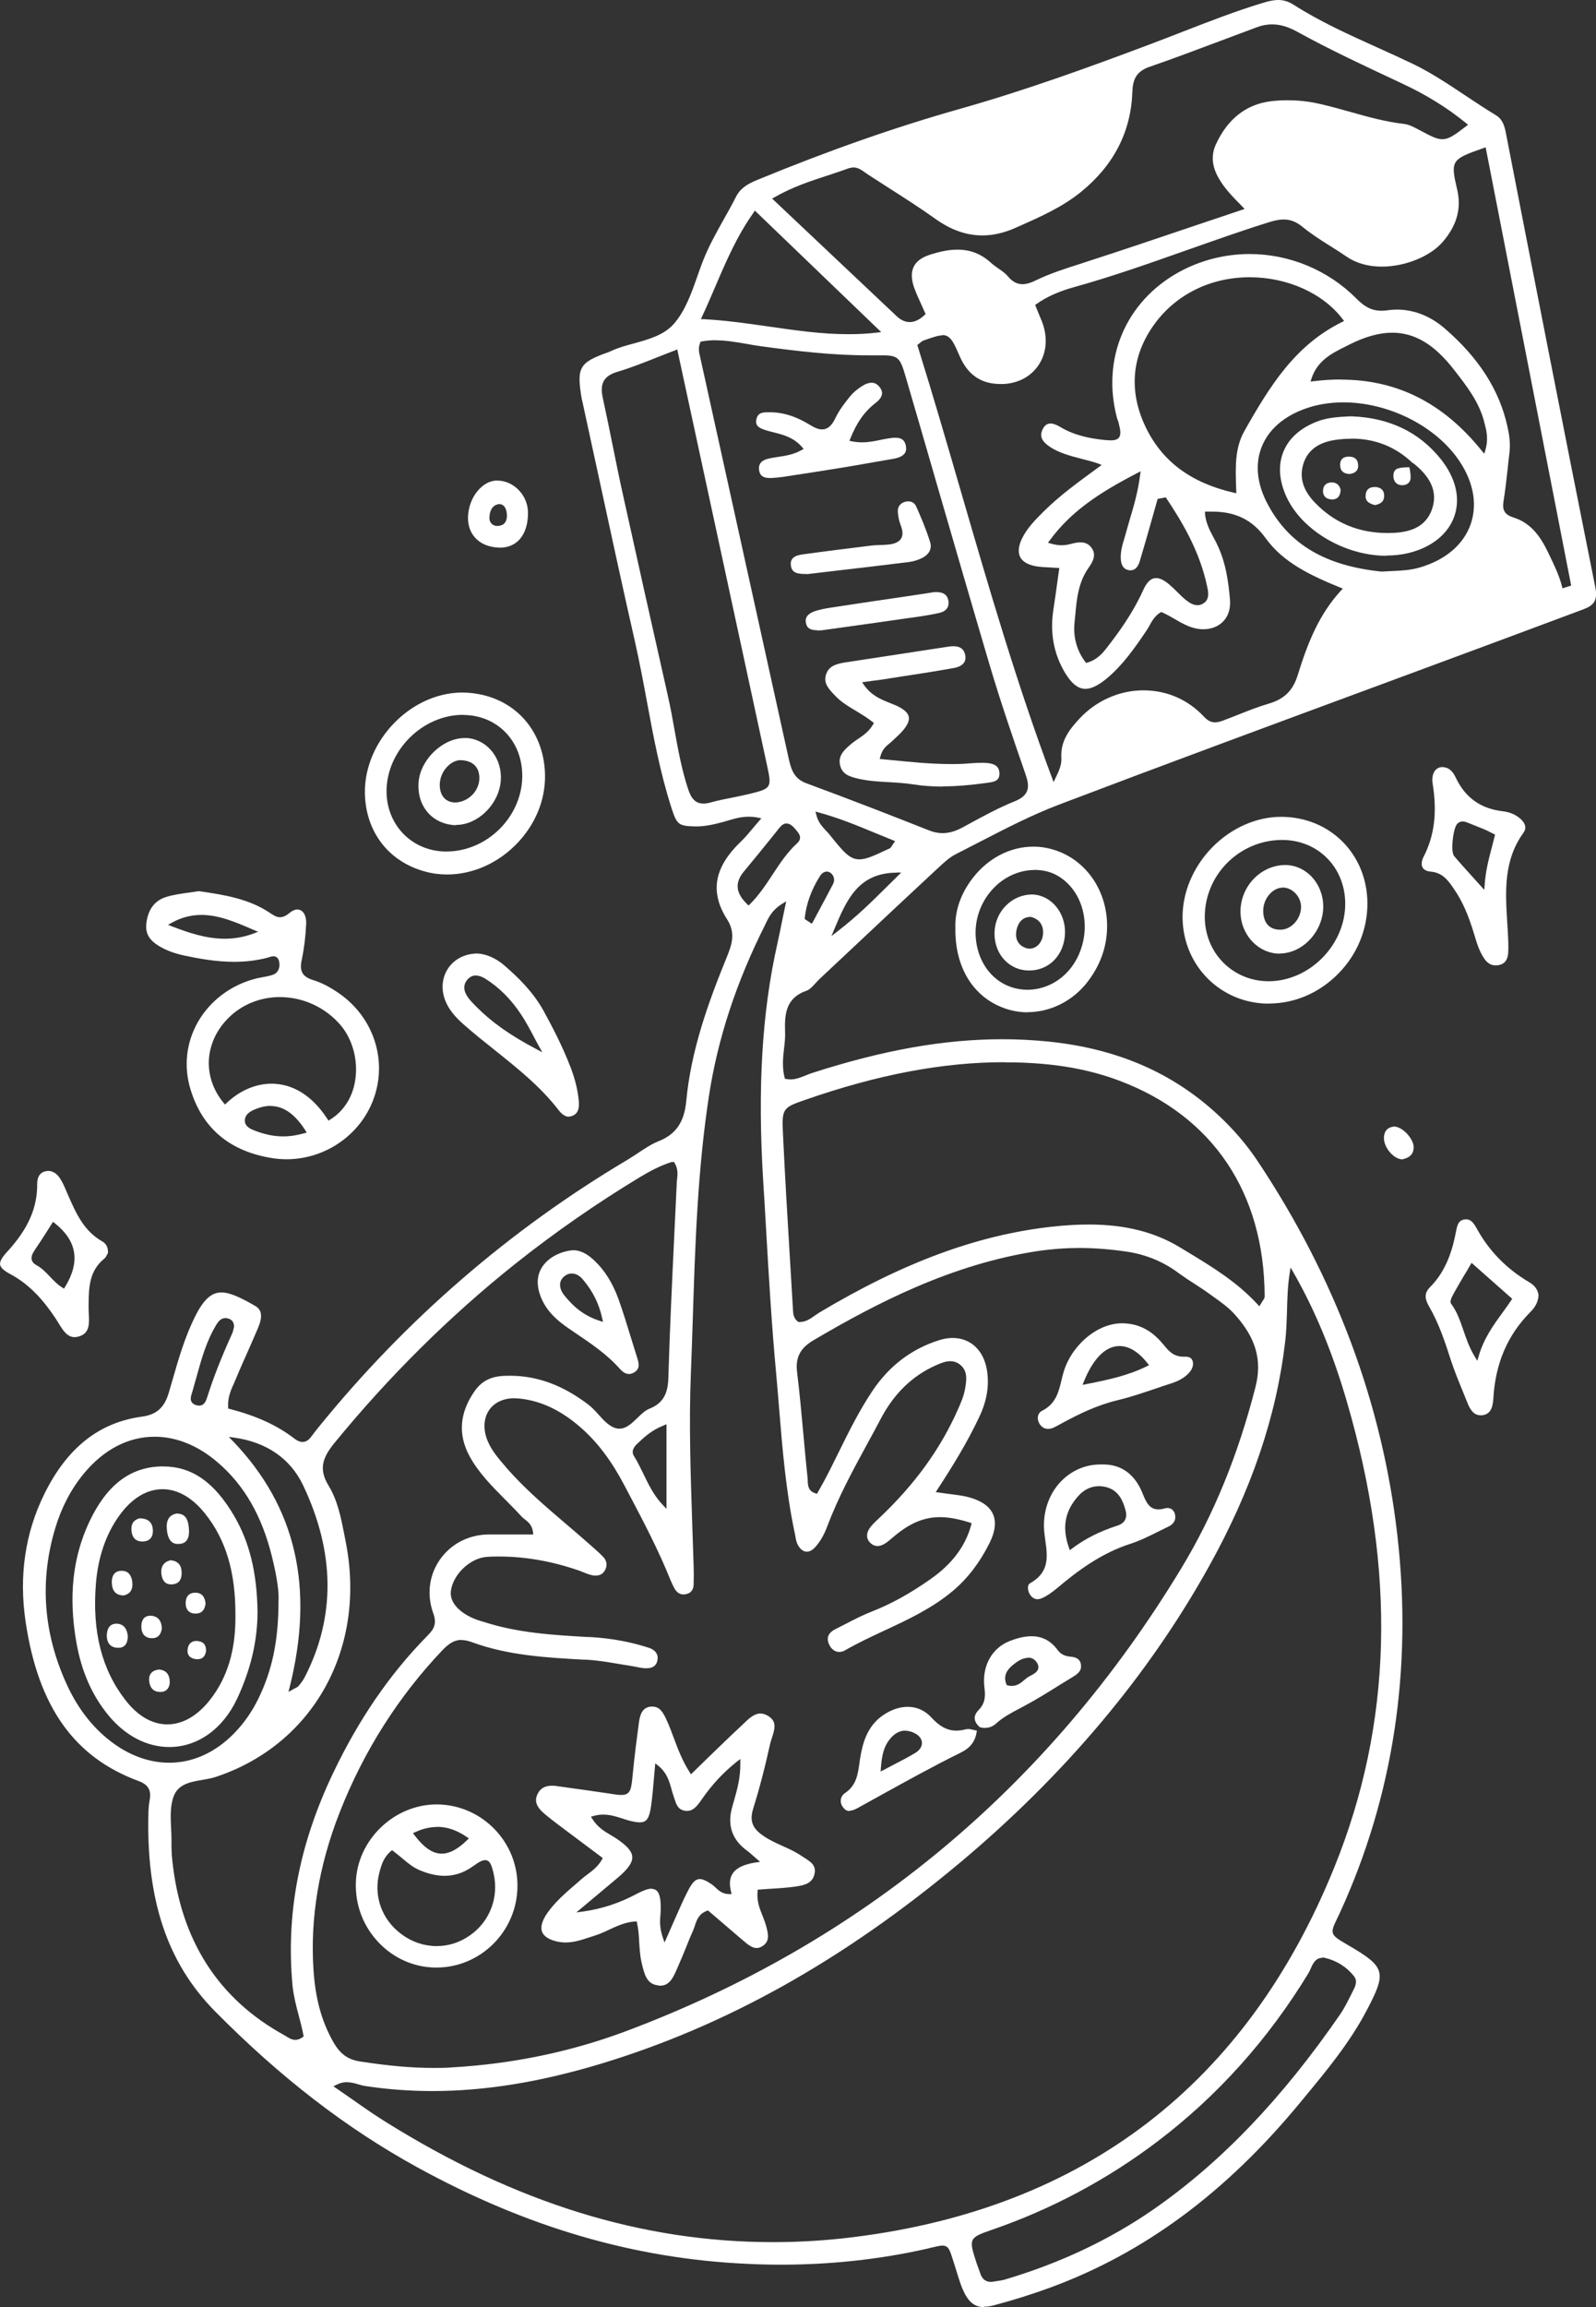 <svg width="72" height="104" viewBox="0 0 72 104" fill="none" xmlns="http://www.w3.org/2000/svg">
<rect x="0" y="0" width="72" height="104" fill="#333333" stroke="none"/>
<g clip-path="url(#clip0_8713_101)">
<path d="M44.391 104C43.952 104 43.668 103.76 43.42 103.177C43.327 102.958 43.26 102.729 43.188 102.505C43.152 102.38 43.115 102.261 43.074 102.136L42.976 101.834C42.847 101.422 42.785 101.23 42.516 101.23C42.403 101.23 42.253 101.266 42.031 101.318L41.768 101.381C39.682 101.849 37.487 102.089 35.236 102.089C34.73 102.089 34.224 102.078 33.718 102.052C28.611 101.823 23.737 100.396 18.816 97.694C15.62 95.939 12.64 93.642 9.702 90.669C7.539 88.481 6.584 85.623 6.697 81.665C6.702 81.488 6.723 81.305 6.754 81.128C6.831 80.696 6.682 80.446 6.248 80.285C3.346 79.217 1.73 76.942 1.157 73.119C0.847 71.047 1.131 69.104 2.004 67.339C3.031 65.261 4.472 64.121 6.408 63.86C7.059 63.772 7.415 63.454 7.611 62.793L7.782 62.209C8.055 61.256 8.339 60.272 8.794 59.361C9.176 58.59 9.532 58.262 9.986 58.262C10.379 58.262 10.864 58.496 11.515 58.871C11.814 59.043 11.855 59.35 11.644 59.856C11.499 60.199 11.344 60.543 11.195 60.887C11.019 61.282 10.838 61.683 10.673 62.084C10.642 62.163 10.606 62.241 10.57 62.324C10.42 62.652 10.265 62.996 10.291 63.433V63.496L10.358 63.511C11.577 63.829 12.501 64.251 13.281 64.85C13.415 64.954 13.534 65.001 13.652 65.001C13.802 65.001 13.931 64.917 14.05 64.751C14.138 64.631 14.231 64.511 14.324 64.397L14.386 64.319C18.31 59.486 22.988 55.44 28.296 52.289C28.456 52.195 28.616 52.086 28.776 51.982C29.071 51.784 29.375 51.581 29.695 51.451C30.491 51.138 30.868 50.591 30.96 49.628C31.172 47.347 31.957 45.181 32.773 43.181C32.99 42.645 33.217 42.087 32.804 41.447C32.014 40.213 32.21 39.098 33.429 37.932C33.604 37.765 33.764 37.578 33.945 37.359C34.038 37.25 34.136 37.135 34.245 37.005L34.348 36.89L34.198 36.859C34.053 36.828 33.914 36.817 33.775 36.817C33.429 36.817 33.139 36.901 32.861 36.984C32.783 37.005 32.706 37.031 32.628 37.052C32.22 37.161 31.823 37.255 31.41 37.255C30.609 37.239 30.542 37.187 30.294 36.427C29.788 34.859 29.479 33.214 29.184 31.625C29.024 30.756 28.854 29.86 28.658 28.985C28.09 26.486 27.547 23.976 27.005 21.471L26.288 18.169C26.272 18.101 26.256 18.034 26.241 17.966C26.003 16.555 26.133 16.341 27.454 15.873C27.491 15.857 27.527 15.841 27.563 15.826C27.888 15.675 28.255 15.571 28.616 15.477C29.267 15.295 29.943 15.107 30.382 14.618C30.909 14.029 31.193 13.217 31.466 12.436C31.539 12.222 31.616 12.014 31.694 11.811C31.952 11.134 32.313 10.493 32.659 9.874C32.845 9.545 33.031 9.212 33.202 8.874C33.398 8.488 33.713 8.296 34.157 8.113C37.384 6.785 40.394 5.728 43.368 4.89C46.27 4.067 49.131 3.031 51.79 2.031C52.276 1.849 52.756 1.661 53.241 1.474C54.475 0.995 55.751 0.495 57.041 0.109C57.289 0.036 57.486 0 57.661 0C57.904 0 58.121 0.068 58.332 0.198C59.535 0.969 60.852 1.562 62.122 2.135C62.67 2.38 63.212 2.63 63.749 2.885C64.58 3.286 65.355 3.807 66.109 4.307C66.563 4.609 67.017 4.911 67.482 5.192C67.719 5.333 67.849 5.556 67.926 5.952C69.155 12.264 70.554 19.419 71.969 26.475C72.093 27.09 71.876 27.298 71.437 27.465C70.203 27.928 68.969 28.386 67.735 28.845C65.902 29.522 64.069 30.204 62.236 30.881C57.486 32.636 52.575 34.448 47.763 36.276C46.559 36.734 45.387 37.338 44.257 37.921C43.874 38.119 43.492 38.317 43.11 38.51C42.826 38.656 42.584 38.885 42.346 39.103L42.233 39.208C41.014 40.338 39.8 41.478 38.592 42.613L36.997 44.108C36.929 44.17 36.868 44.243 36.8 44.311C36.661 44.467 36.527 44.613 36.372 44.665C35.437 44.993 35.391 45.733 35.417 46.529C35.427 46.774 35.401 47.014 35.37 47.269C35.324 47.685 35.277 48.118 35.396 48.576L35.411 48.628L35.463 48.639C35.53 48.649 35.592 48.659 35.654 48.659C35.907 48.659 36.129 48.566 36.351 48.477C36.444 48.441 36.532 48.404 36.625 48.373C39.857 47.331 42.594 46.847 45.232 46.847C45.924 46.847 46.611 46.884 47.288 46.951C50.391 47.269 52.9 48.352 54.961 50.269C55.652 50.914 56.231 51.586 56.732 52.336C60.243 57.601 62.365 63.282 63.041 69.229C63.728 75.27 62.85 80.998 60.434 86.253C60.382 86.367 60.336 86.461 60.294 86.544C59.985 87.18 60.036 87.232 60.79 87.669C62.51 88.669 62.572 88.888 61.652 90.632C60.893 92.08 59.835 93.356 58.812 94.59L58.627 94.814C55.286 98.855 51.604 101.573 47.37 103.125C46.575 103.417 45.733 103.682 44.871 103.911C44.685 103.964 44.525 103.984 44.38 103.984L44.391 104ZM59.644 88.258C59.344 88.258 59.22 88.534 59.122 88.757C59.091 88.83 59.06 88.898 59.024 88.955C57.212 91.934 54.924 94.481 52.234 96.522C49.962 98.246 47.437 99.594 44.721 100.527C43.725 100.87 43.699 100.922 44.035 101.953C44.06 102.037 44.091 102.115 44.122 102.198C44.158 102.292 44.189 102.38 44.22 102.474C44.303 102.735 44.463 102.865 44.701 102.865C44.737 102.865 44.773 102.865 44.809 102.854L44.979 102.828C45.108 102.807 45.238 102.792 45.361 102.75C47.819 102.021 50.06 100.964 52.017 99.61C55.064 97.501 57.831 94.616 60.465 90.794C60.651 90.523 60.795 90.226 60.94 89.94L61.053 89.716C61.121 89.585 61.26 89.315 61.09 89.096C60.764 88.674 60.294 88.377 59.763 88.258C59.721 88.247 59.685 88.242 59.649 88.242V88.258H59.644ZM15.661 93.861C15.496 93.861 15.336 93.897 15.176 93.981L15.041 94.048C15.041 94.048 15.671 94.486 15.914 94.652C16.425 95.012 16.911 95.35 17.417 95.663C23.251 99.303 28.962 101.073 34.874 101.073C36.067 101.073 37.281 101 38.484 100.849C48.924 99.558 56.231 93.949 60.191 84.185C62.814 77.718 63 70.849 60.759 63.178C60.114 60.965 59.324 59.059 58.348 57.356L58.224 57.137L58.182 57.387C58.09 57.965 58.074 58.548 58.059 59.106C58.043 59.564 58.033 60.033 57.976 60.496C57.578 63.871 56.448 67.193 54.516 70.656C51.785 75.556 48.005 80.035 43.296 83.977C38.055 88.356 32.763 91.32 27.119 93.028C24.377 93.856 21.888 94.262 19.508 94.262C18.47 94.262 17.432 94.184 16.43 94.028C16.343 94.012 16.255 93.986 16.167 93.96C16.012 93.913 15.847 93.866 15.661 93.866V93.861ZM20.819 73.926C20.525 73.926 20.282 74.057 19.978 74.369C17.969 76.478 16.399 78.952 15.315 81.722C14.38 84.107 13.988 86.492 14.143 88.804C14.226 90.08 14.504 91.101 15.016 92.017C15.331 92.58 15.682 92.845 16.244 92.929C17.525 93.127 18.578 93.22 19.565 93.22C19.849 93.22 20.133 93.22 20.412 93.194C23.117 93.038 25.725 92.496 28.152 91.596C38.84 87.612 47.298 80.587 53.288 70.703C54.754 68.281 55.849 65.605 56.639 62.522C56.949 61.309 56.654 60.298 55.683 59.231C55.405 58.929 55.064 58.684 54.733 58.45L54.558 58.325C54.351 58.173 54.134 58.033 53.917 57.892C53.67 57.736 53.427 57.575 53.189 57.403C52.498 56.882 51.708 56.554 50.84 56.424C50.096 56.314 49.374 56.257 48.682 56.257C48.067 56.257 47.463 56.304 46.874 56.387C42.95 56.971 39.527 58.752 36.697 60.418C36.098 60.772 35.876 61.199 35.959 61.855C36.078 62.84 36.17 63.845 36.258 64.813C36.315 65.443 36.372 66.073 36.439 66.698V66.787C36.449 66.959 36.46 67.219 36.79 67.318L36.857 67.339C36.857 67.339 37.095 66.912 37.157 66.802C37.399 66.355 37.621 65.896 37.849 65.438C38.298 64.527 38.768 63.584 39.341 62.725C40.1 61.579 41.127 60.798 42.387 60.408C42.589 60.345 42.785 60.314 42.976 60.314C43.787 60.314 44.38 60.871 44.525 61.772C44.633 62.454 44.525 63.142 44.179 63.871C43.627 65.047 42.945 66.141 42.289 67.146L42.212 67.261L42.346 67.281C42.522 67.308 42.687 67.328 42.847 67.349C43.167 67.391 43.446 67.422 43.714 67.495C44.277 67.651 44.644 67.906 44.799 68.261C44.949 68.604 44.897 69.042 44.644 69.552C44.2 70.442 43.658 71.146 43.002 71.703C42.072 72.489 40.973 73.005 39.909 73.499C39.315 73.775 38.701 74.062 38.122 74.395C38.035 74.447 37.947 74.468 37.859 74.468C37.673 74.468 37.508 74.348 37.41 74.145C37.343 74.004 37.327 73.874 37.363 73.76C37.405 73.635 37.518 73.525 37.683 73.442C37.838 73.364 37.988 73.286 38.143 73.208C38.535 73.005 38.943 72.796 39.356 72.635C40.198 72.307 41.055 71.833 41.969 71.192C42.95 70.505 43.554 69.703 43.812 68.745L43.833 68.662L43.751 68.635C43.239 68.474 42.8 68.391 42.408 68.391C41.695 68.391 41.066 68.651 40.363 69.234L40.25 69.328C40.126 69.438 39.997 69.547 39.857 69.62C39.764 69.667 39.676 69.693 39.589 69.693C39.465 69.693 39.351 69.641 39.253 69.542C39.021 69.307 39.139 69.042 39.202 68.938C39.305 68.766 39.47 68.615 39.625 68.469L39.702 68.396C41.277 66.901 42.418 65.323 43.198 63.574C43.343 63.246 43.477 62.944 43.534 62.621C43.601 62.241 43.678 61.793 43.296 61.506C43.167 61.407 43.028 61.361 42.868 61.361C42.64 61.361 42.418 61.459 42.207 61.553C41.148 62.027 40.327 62.829 39.733 63.959C39.532 64.339 39.331 64.714 39.124 65.089C38.473 66.282 37.807 67.511 37.317 68.813C37.177 69.188 37.002 69.49 36.785 69.734C36.661 69.875 36.527 69.948 36.398 69.948C36.232 69.948 36.078 69.823 35.974 69.604C35.923 69.495 35.902 69.375 35.881 69.245L35.85 69.094C35.458 67.245 35.298 65.334 35.148 63.485C35.102 62.944 35.06 62.397 35.009 61.855C34.807 59.678 34.678 57.455 34.554 55.304C34.513 54.617 34.477 53.929 34.43 53.242C34.172 49.045 34.374 45.655 35.06 42.582C35.143 42.218 35.215 41.853 35.298 41.442L35.468 40.629L35.293 40.739C34.843 41.015 34.694 41.327 34.559 41.598L34.529 41.666C33.212 44.28 32.375 46.826 31.978 49.435C31.472 52.742 31.358 56.132 31.255 59.413C31.229 60.251 31.198 61.085 31.167 61.923C31.074 64.183 31.157 66.48 31.229 68.703C31.25 69.323 31.27 69.948 31.291 70.567C31.301 70.859 31.301 71.156 31.291 71.448C31.281 71.599 31.224 71.791 30.981 71.854C30.93 71.869 30.878 71.875 30.831 71.875C30.666 71.875 30.532 71.786 30.434 71.614C30.361 71.489 30.305 71.359 30.248 71.229C29.706 69.875 29.019 68.573 28.353 67.308L28.162 66.948C27.594 65.865 26.964 65.027 26.226 64.376C25.296 63.553 24.346 63.115 23.334 63.037C23.282 63.037 23.236 63.032 23.189 63.032C22.699 63.032 22.281 63.235 22.053 63.584C21.811 63.954 21.79 64.459 22.002 64.964C22.188 65.402 22.492 65.751 22.787 66.094L22.838 66.157C23.665 67.105 24.63 67.927 25.559 68.719C25.869 68.984 26.184 69.25 26.489 69.521L26.608 69.625C26.814 69.807 27.021 69.984 27.212 70.182C27.382 70.359 27.408 70.573 27.289 70.791C27.201 70.948 27.062 71.026 26.871 71.026C26.819 71.026 26.768 71.026 26.716 71.01C26.566 70.979 26.427 70.922 26.272 70.859C26.184 70.823 26.096 70.786 26.003 70.76C24.826 70.364 23.654 70.166 22.513 70.166C22.332 70.166 22.157 70.166 21.976 70.182C21.217 70.224 20.422 70.979 20.339 71.739C20.282 72.239 20.737 72.734 21.522 73.02C21.584 73.041 21.651 73.062 21.718 73.083L21.842 73.119C23.37 73.614 24.976 73.708 26.53 73.796H26.623C27.589 73.853 28.461 74.015 29.288 74.286C29.396 74.322 29.747 74.468 29.654 74.864C29.602 75.093 29.442 75.202 29.179 75.202C29.143 75.202 29.102 75.202 29.066 75.202C28.921 75.187 28.782 75.161 28.637 75.129C28.529 75.109 28.42 75.088 28.312 75.072C28.141 75.046 27.971 75.02 27.8 74.989C27.367 74.916 26.912 74.843 26.458 74.817H26.349C24.666 74.723 22.926 74.629 21.3 74.031C21.119 73.963 20.964 73.932 20.819 73.932V73.926ZM30.331 52.372C29.768 52.544 29.246 52.836 28.859 53.07C26.902 54.252 25.017 55.565 23.246 56.971C20.303 59.314 17.556 62.032 15.093 65.042C14.566 65.688 14.355 66.209 14.825 66.974C15.232 67.641 15.387 68.432 15.537 69.198L15.589 69.469C16.559 74.281 14.143 78.655 9.713 80.108C9.542 80.165 9.346 80.196 9.145 80.233C8.613 80.321 8.066 80.415 7.849 80.941C7.668 81.389 7.694 81.92 7.72 82.436C7.73 82.644 7.74 82.852 7.735 83.055C7.735 83.3 7.74 83.566 7.771 83.842C8.143 87.456 9.847 90.112 12.831 91.747L12.924 91.804C13.038 91.872 13.162 91.955 13.322 91.955C13.436 91.955 13.539 91.913 13.652 91.835L13.699 91.804L13.689 91.752C13.632 91.445 13.554 91.142 13.472 90.841C13.358 90.413 13.245 89.971 13.198 89.523C12.893 86.284 13.492 83.138 15.036 79.91C16.193 77.494 17.572 75.483 19.25 73.77C19.503 73.51 19.745 73.27 19.549 72.734C19.25 71.911 19.348 71.041 19.823 70.338C20.313 69.615 21.114 69.188 22.017 69.172C22.255 69.172 22.492 69.172 22.73 69.172H24.057L24.047 69.078C24.01 68.75 23.825 68.604 23.675 68.49C23.623 68.448 23.572 68.412 23.53 68.365C23.293 68.104 23.05 67.86 22.802 67.61C22.208 67.011 21.589 66.396 21.176 65.631C20.654 64.662 20.732 63.678 21.413 62.709C21.728 62.261 22.136 62.048 22.745 62.022C22.833 62.022 22.916 62.017 23.003 62.017C24.238 62.017 25.399 62.444 26.556 63.329C26.711 63.449 26.861 63.61 27 63.767C27.248 64.043 27.506 64.324 27.821 64.391C27.862 64.402 27.904 64.402 27.945 64.402C28.255 64.402 28.503 64.162 28.74 63.933C28.916 63.761 29.096 63.584 29.303 63.501C29.876 63.272 30.129 62.865 30.15 62.147C30.212 60.027 30.315 57.877 30.413 55.799C30.454 54.966 30.491 54.133 30.532 53.299C30.532 53.247 30.542 53.195 30.547 53.143C30.568 52.935 30.594 52.7 30.439 52.435L30.403 52.372L30.336 52.393V52.377L30.331 52.372ZM6.976 64.766C5.783 64.766 4.673 65.344 3.769 66.443C3.201 67.136 2.768 67.964 2.489 68.901C1.776 71.276 1.957 73.65 3.026 75.963C3.547 77.093 4.27 77.988 5.174 78.629C5.948 79.176 6.795 79.462 7.632 79.462C8.701 79.462 9.713 79.004 10.559 78.139C10.993 77.697 11.36 77.176 11.649 76.587C12.279 75.306 12.563 73.952 12.563 72.208C12.594 71.776 12.501 71.109 12.269 70.172C11.814 68.328 11.009 66.927 9.795 65.902C8.923 65.157 7.947 64.766 6.981 64.766H6.976ZM10.503 64.959C13.358 67.933 14.195 71.567 13.064 76.072L13.012 76.27L13.188 76.171C13.239 76.14 13.281 76.119 13.317 76.103C13.389 76.067 13.441 76.041 13.477 75.994C13.596 75.853 13.678 75.733 13.74 75.619C15.145 72.9 15.119 69.984 13.668 66.943C13.095 65.751 12.026 65.011 10.575 64.808L10.322 64.772L10.498 64.959H10.503ZM29.948 64.256C29.391 64.469 29.055 64.792 28.73 65.1C28.534 65.287 28.497 65.475 28.596 65.631C28.756 65.881 28.88 66.146 29.019 66.427C29.256 66.917 29.499 67.427 29.918 67.86L30.067 68.016V64.204L29.948 64.251V64.256ZM10.167 59.418C9.966 59.418 9.847 59.574 9.764 59.71C9.32 60.434 9.093 61.246 8.876 62.032C8.814 62.261 8.747 62.496 8.68 62.725C8.623 62.907 8.566 63.069 8.644 63.199C8.69 63.277 8.778 63.334 8.902 63.355C8.928 63.36 8.954 63.365 8.979 63.365C9.227 63.365 9.3 63.131 9.351 62.975C9.625 62.105 9.981 61.199 10.477 60.105C10.513 60.022 10.528 59.939 10.544 59.876L10.559 59.803C10.559 59.611 10.472 59.491 10.301 59.439C10.255 59.423 10.213 59.418 10.167 59.418ZM45.305 47.883C42.547 47.883 39.62 48.435 36.351 49.571C35.344 49.92 35.262 49.951 35.319 51.055C35.411 52.997 35.525 54.934 35.644 56.877L35.778 59.116C35.783 59.246 35.814 59.434 35.99 59.574L36.016 59.595H36.072C36.351 59.595 36.558 59.449 36.754 59.309C36.821 59.262 36.888 59.215 36.955 59.173C40.756 56.903 44.091 55.674 47.442 55.299C48.057 55.231 48.604 55.2 49.126 55.2C50.752 55.2 52.095 55.538 53.241 56.236L53.587 56.445C54.671 57.101 55.797 57.783 56.732 58.798L56.814 58.887L56.876 58.783C56.912 58.72 56.943 58.673 56.969 58.632C57.021 58.559 57.052 58.507 57.052 58.444C57.036 53.758 54.713 50.305 50.499 48.717C49.281 48.258 47.938 47.993 46.399 47.915C46.038 47.894 45.682 47.889 45.32 47.889H45.305V47.883ZM40.441 39.338C38.701 39.353 38.184 40.588 37.637 41.889L37.508 42.197L37.771 41.994C38.649 41.317 39.305 40.671 39.997 39.984L40.658 39.333H40.435H40.441V39.338ZM37.296 39.291C37.177 39.291 37.064 39.369 36.976 39.515C36.594 40.129 36.377 40.739 36.305 41.374V41.431L36.62 41.64L36.671 41.562L36.924 41.088C37.146 40.676 37.368 40.26 37.585 39.843C37.678 39.666 37.616 39.437 37.446 39.333C37.399 39.307 37.348 39.291 37.296 39.291ZM35.489 37.119C35.375 37.119 35.272 37.182 35.169 37.307L34.807 37.76C34.399 38.265 33.992 38.77 33.573 39.27C33.139 39.781 33.181 40.254 33.708 40.76L33.77 40.817L33.831 40.76C34.239 40.358 34.554 39.879 34.859 39.416C35.184 38.921 35.52 38.411 35.964 38.01C36.047 37.937 36.088 37.854 36.093 37.77C36.098 37.625 35.99 37.505 35.897 37.395L35.84 37.333C35.721 37.192 35.608 37.125 35.489 37.125V37.119ZM36.826 36.729C36.904 37.062 37.095 37.265 37.26 37.442C37.317 37.5 37.368 37.557 37.42 37.619C38.04 38.39 38.319 38.739 38.768 38.739C39.088 38.739 39.46 38.562 40.136 38.244C40.177 38.223 40.198 38.197 40.229 38.14C40.25 38.109 40.379 37.916 40.379 37.916L40.276 37.874C40.017 37.77 39.764 37.666 39.511 37.562C38.649 37.203 37.833 36.87 36.935 36.625L36.79 36.583L36.826 36.729ZM32.288 15.336C32.06 15.336 31.849 15.357 31.647 15.393L31.601 15.404L31.585 15.451C31.487 15.701 31.539 15.909 31.585 16.091L35.566 34.13C35.675 34.615 35.778 35.089 36.372 35.307C38.38 36.047 40.384 36.828 41.907 37.432C42.114 37.515 42.315 37.557 42.516 37.557C42.811 37.557 43.1 37.474 43.43 37.297L43.709 37.145C44.375 36.781 45.067 36.406 45.78 36.12C46.446 35.849 46.461 35.469 46.265 34.906C45.692 33.255 45.139 31.636 44.644 29.975C43.833 27.23 43.038 24.486 42.238 21.736C41.783 20.164 41.329 18.596 40.869 17.023C40.616 16.164 40.554 16.018 39.821 16.018H39.233C37.554 16.024 35.902 15.82 34.353 15.612C34.131 15.581 33.909 15.544 33.687 15.503C33.227 15.425 32.757 15.341 32.288 15.341V15.336ZM30.454 15.794C30.155 15.909 29.871 16.018 29.597 16.128C28.993 16.367 28.425 16.591 27.847 16.763C27.243 16.945 27.052 17.284 27.191 17.924C27.351 18.659 27.501 19.398 27.651 20.138C27.8 20.877 27.95 21.622 28.115 22.356C28.761 25.283 29.417 28.209 30.078 31.136L30.14 31.417C30.253 31.912 30.341 32.407 30.429 32.901C30.584 33.771 30.749 34.667 31.028 35.526C31.162 35.948 31.337 36.224 31.735 36.224C31.833 36.224 31.942 36.208 32.066 36.172C32.391 36.083 32.721 36.015 33.052 35.953C33.331 35.896 33.609 35.838 33.883 35.771C34.782 35.547 34.818 35.489 34.616 34.562L30.553 15.753L30.46 15.789H30.454V15.794ZM42.522 15.117C42.325 15.117 42.078 15.206 41.67 15.347C41.608 15.367 41.561 15.409 41.51 15.451C41.489 15.472 41.38 15.555 41.38 15.555L41.401 15.612C42.083 17.794 42.733 20.033 43.363 22.2C44.597 26.444 45.873 30.834 47.458 35.062L47.53 35.255L47.618 35.073C47.768 34.766 47.902 34.469 47.881 34.172C47.83 33.396 48.258 32.87 48.702 32.391C49.456 31.584 50.504 31.12 51.578 31.12C52.652 31.12 53.597 31.542 54.32 32.313C54.48 32.485 54.635 32.563 54.816 32.563C54.945 32.563 55.069 32.521 55.182 32.48C55.399 32.396 55.611 32.313 55.828 32.23C56.288 32.047 56.757 31.86 57.238 31.719C57.94 31.511 58.332 31.125 58.544 30.433C59.014 28.912 59.525 27.683 60.491 26.626L60.578 26.532L60.46 26.486C59.148 25.949 57.904 25.376 57.093 24.257C56.504 23.439 55.745 23.064 54.692 23.064C54.614 23.064 54.537 23.064 54.455 23.064H54.361V23.158C54.398 23.575 54.578 23.918 54.759 24.252C54.806 24.335 54.847 24.418 54.888 24.502C55.296 25.324 55.415 26.199 55.487 27.027C55.518 27.418 55.425 27.746 55.203 27.991C54.981 28.235 54.656 28.366 54.284 28.366C54.119 28.366 53.949 28.34 53.783 28.287C53.504 28.199 53.246 28.053 52.998 27.907C52.812 27.798 52.627 27.694 52.425 27.605L52.384 27.59L52.348 27.61C52.105 27.756 51.981 27.975 51.862 28.189C51.821 28.267 51.775 28.345 51.723 28.423C51.155 29.266 50.623 30.011 49.911 30.6C49.539 30.902 49.229 31.053 48.966 31.053C48.62 31.053 48.315 30.797 48 30.251C47.53 29.428 47.37 28.511 47.515 27.527C47.582 27.09 47.644 26.647 47.706 26.194L47.788 25.605C47.788 25.605 47.448 25.585 47.334 25.579C47.117 25.569 46.926 25.559 46.74 25.527C46.379 25.465 46.131 25.319 46.023 25.111C45.919 24.902 45.94 24.627 46.095 24.298C46.332 23.799 46.725 23.413 47.102 23.038C47.819 22.33 48.63 21.741 49.559 21.064L49.699 20.96L49.549 20.898C49.286 20.809 49.028 20.742 48.775 20.679C48.274 20.549 47.804 20.424 47.396 20.164C46.998 19.909 46.89 19.669 47.029 19.367C47.117 19.179 47.236 19.091 47.391 19.091C47.51 19.091 47.659 19.143 47.83 19.247C48.48 19.638 49.193 19.763 49.74 19.825C49.89 19.841 50.014 19.851 50.112 19.851C50.236 19.851 50.391 19.836 50.479 19.726C50.577 19.596 50.551 19.393 50.458 19.034C50.448 18.992 50.432 18.956 50.417 18.919C50.406 18.888 50.391 18.857 50.386 18.825C49.689 16.164 50.788 13.586 53.189 12.264C54.155 11.733 55.26 11.451 56.375 11.451C58.172 11.451 59.923 12.181 61.188 13.456C61.513 13.784 61.833 14.008 62.324 14.008C62.406 14.008 62.494 14.003 62.587 13.988C62.732 13.967 62.876 13.956 63.016 13.956C63.785 13.956 64.528 14.248 65.169 14.8C66.713 16.133 67.642 17.581 68.004 19.226C68.081 19.565 68.148 19.971 68.097 20.403C68.066 20.648 68.04 20.893 68.014 21.143C67.962 21.627 67.905 22.111 67.828 22.596C67.761 23.002 67.885 23.205 68.282 23.33C69.103 23.585 69.522 24.252 69.821 24.866L69.868 24.965C70.095 25.434 70.332 25.913 70.466 26.433L70.487 26.522L70.88 26.397L67.022 6.64L66.924 6.676C65.463 7.186 65.432 7.239 65.737 8.546C65.938 9.4 65.721 10.17 65.081 10.91C64.513 11.566 63.382 12.019 62.334 12.019C61.725 12.019 61.177 11.863 60.759 11.576C60.511 11.405 60.263 11.248 60.005 11.087C59.582 10.821 59.148 10.545 58.761 10.228C58.482 9.998 58.214 9.894 57.909 9.894C57.728 9.894 57.532 9.931 57.274 10.009C56.019 10.399 54.764 10.847 53.546 11.274C51.878 11.863 50.158 12.472 48.429 12.951C47.752 13.139 47.205 13.389 46.756 13.706L46.699 13.748L46.725 13.81C46.771 13.935 46.823 14.05 46.869 14.165C46.967 14.394 47.05 14.586 47.102 14.795C47.262 15.43 47.158 16.044 46.807 16.524C46.461 16.997 45.914 17.279 45.274 17.31H45.129C44.262 17.31 43.658 16.898 43.291 16.05C43.017 15.42 42.878 15.102 42.501 15.102L42.522 15.112V15.117ZM48.739 24.449C48.955 24.449 49.11 24.522 49.234 24.684C49.472 24.996 49.317 25.303 49.11 25.595C48.64 26.256 48.573 27.017 48.506 27.751L48.475 28.069C48.408 28.72 48.578 29.329 48.961 29.839L48.997 29.886L49.053 29.87C49.518 29.73 49.751 29.433 49.973 29.147C50.706 28.209 51.212 27.402 51.584 26.579C51.744 26.23 51.929 26.059 52.152 26.059C52.322 26.059 52.518 26.152 52.745 26.345C52.864 26.444 52.973 26.553 53.086 26.663C53.21 26.788 53.334 26.913 53.468 27.022C53.633 27.157 53.814 27.282 54.021 27.282C54.103 27.282 54.186 27.262 54.263 27.215C54.584 27.038 54.511 26.683 54.46 26.449C54.129 24.866 53.344 23.549 52.621 22.465L52.59 22.419L52.224 22.491L51.992 23.314C51.806 23.976 51.615 24.637 51.418 25.298C51.336 25.569 51.202 25.704 51.01 25.71C50.974 25.71 50.928 25.71 50.886 25.694C50.68 25.642 50.577 25.48 50.561 25.184C50.546 24.861 50.633 24.559 50.732 24.241L50.794 24.022C50.845 23.83 50.902 23.642 50.959 23.444C51.145 22.82 51.336 22.179 51.434 21.413L51.455 21.247L51.305 21.325C49.59 22.215 48.331 23.038 47.355 24.361L47.277 24.465L47.401 24.502C47.577 24.554 47.737 24.58 47.892 24.58C48.031 24.58 48.16 24.559 48.32 24.517C48.496 24.47 48.62 24.449 48.739 24.449ZM60.599 18.138C60 18.138 59.432 18.232 58.921 18.409C57.909 18.763 57.217 19.372 56.907 20.174C56.608 20.955 56.711 21.851 57.207 22.762C58.177 24.554 59.804 25.507 62.324 25.767L62.732 25.746C63.212 25.725 63.63 25.704 64.038 25.585C65.215 25.246 66.041 24.538 66.356 23.601C66.671 22.663 66.444 21.601 65.716 20.611C64.627 19.133 62.572 18.138 60.604 18.138H60.599ZM56.375 12.498C54.62 12.498 53.055 13.269 52.079 14.612C51.057 16.018 50.912 17.607 51.661 19.205C52.399 20.778 53.706 21.762 55.658 22.21L55.771 22.236V22.122C55.73 21.08 55.699 20.221 56.127 19.45C57.3 17.367 58.441 15.555 60.537 14.519L60.635 14.472L60.568 14.383C59.68 13.217 58.074 12.498 56.38 12.498H56.375ZM60.48 17.112C63.026 17.112 65.112 18.164 66.852 20.325L66.96 20.455L67.007 20.294C67.162 19.763 67.053 19.383 66.955 19.018L66.94 18.956C66.702 18.091 66.16 17.398 65.644 16.732L65.587 16.659C64.709 15.529 63.826 14.998 62.809 14.998C62.22 14.998 61.585 15.175 60.862 15.539L60.687 15.628C60.098 15.919 59.427 16.253 59.164 17.07L59.122 17.201L59.262 17.185C59.68 17.133 60.088 17.107 60.486 17.107H60.48V17.112ZM33.997 9.582C33.253 10.629 32.773 11.743 32.267 12.925C32.076 13.368 31.885 13.816 31.673 14.269L31.616 14.389H31.75C32.752 14.441 33.744 14.586 34.699 14.722C35.855 14.888 37.048 15.065 38.262 15.065C38.716 15.065 39.145 15.045 39.568 14.992L39.754 14.972L34.053 9.493L33.997 9.577V9.582ZM38.494 7.551C38.427 7.551 38.355 7.567 38.282 7.587C37.978 7.702 37.663 7.801 37.353 7.905C36.568 8.16 35.752 8.426 34.936 8.895L34.833 8.952L36.455 10.483C37.812 11.764 39.129 13.008 40.451 14.253C40.637 14.43 40.838 14.519 41.04 14.519C41.257 14.519 41.484 14.415 41.711 14.201L41.757 14.159C41.757 14.159 41.618 13.847 41.561 13.722C41.442 13.461 41.329 13.217 41.236 12.956C41.107 12.581 41.102 12.269 41.22 12.024C41.334 11.79 41.566 11.613 41.907 11.498C42.408 11.332 42.816 11.254 43.193 11.254C43.776 11.254 44.267 11.446 44.706 11.847C44.809 11.941 44.928 12.024 45.047 12.108C45.207 12.217 45.356 12.321 45.47 12.457C45.666 12.696 45.883 12.811 46.131 12.811C46.348 12.811 46.57 12.717 46.74 12.633C47.365 12.332 48.041 12.113 48.697 11.905L48.888 11.842C50.551 11.306 52.203 10.748 53.912 10.17L56.148 9.42L56.05 9.316C55.559 8.822 55.219 8.462 54.971 8.02C54.671 7.488 54.63 6.994 54.852 6.509C55.384 5.353 56.226 4.697 57.346 4.562C57.594 4.531 57.842 4.52 58.095 4.52C58.565 4.52 59.04 4.572 59.504 4.676C59.974 4.781 60.439 4.911 60.904 5.041C61.694 5.265 62.515 5.494 63.351 5.588C63.568 5.614 63.79 5.734 64.007 5.848L64.126 5.911C64.575 6.15 64.818 6.275 65.066 6.275C65.365 6.275 65.623 6.088 66.139 5.692L66.227 5.624L66.139 5.551C65.282 4.853 64.332 4.265 63.232 3.755L63.078 3.682C61.565 2.974 59.995 2.244 58.513 1.427C58.105 1.203 57.749 1.099 57.387 1.099C57.155 1.099 56.928 1.14 56.685 1.234C56.164 1.427 55.642 1.625 55.126 1.817C54.057 2.218 52.952 2.635 51.852 3.015C51.238 3.229 51.103 3.609 51.083 4.156C51.021 5.937 50.246 7.447 48.775 8.645C47.933 9.332 46.931 9.775 45.966 10.202L45.816 10.269C45.305 10.498 44.799 10.613 44.319 10.613C43.596 10.613 42.898 10.368 42.186 9.858C41.494 9.363 40.766 8.9 40.064 8.452C39.759 8.254 39.455 8.061 39.15 7.863L39.031 7.78C38.871 7.666 38.706 7.546 38.489 7.546H38.494V7.551Z" fill="white"/>
<path d="M12.924 52.258C12.718 52.258 12.511 52.242 12.31 52.211C10.363 51.914 9.108 50.852 8.582 49.066C8.282 48.05 8.406 46.988 8.928 46.071C9.48 45.103 10.441 44.384 11.566 44.108C11.659 44.087 11.752 44.066 11.845 44.051C12.005 44.02 12.17 43.993 12.325 43.936C12.537 43.858 12.64 43.639 12.599 43.379C12.563 43.155 12.434 43.108 12.336 43.108C12.268 43.108 12.201 43.129 12.134 43.15L12.072 43.171C11.592 43.296 11.096 43.358 10.559 43.358C9.738 43.358 8.933 43.207 8.324 43.077C7.926 42.994 7.606 42.879 7.317 42.728C6.749 42.426 6.542 42.103 6.604 41.608C6.682 40.989 6.981 40.598 7.487 40.437C7.818 40.333 8.169 40.286 8.509 40.239C8.664 40.218 8.814 40.197 8.959 40.171C10.141 40.338 11.22 40.52 12.15 41.135C12.341 41.26 12.47 41.348 12.63 41.348C12.764 41.348 12.904 41.286 13.074 41.145C13.188 41.051 13.306 40.999 13.415 40.999C13.508 40.999 13.59 41.036 13.657 41.103C13.766 41.218 13.823 41.416 13.812 41.645C13.787 42.212 13.719 42.764 13.611 43.275C13.502 43.785 13.642 44.03 14.127 44.181C14.489 44.29 14.871 44.488 15.274 44.764C16.88 45.863 17.515 47.863 16.817 49.633C16.203 51.201 14.639 52.258 12.924 52.258ZM12.201 49.852C11.985 49.852 11.752 49.904 11.515 50.003C11.36 50.066 11.034 50.206 11.045 50.534C11.055 50.794 11.339 50.909 11.478 50.961C11.928 51.138 12.351 51.227 12.769 51.227C13.084 51.227 13.394 51.18 13.725 51.086L13.838 51.055L13.776 50.956C13.301 50.217 12.79 49.857 12.201 49.857V49.852ZM12.248 48.852C12.929 48.852 13.916 49.128 14.773 50.446L14.819 50.519L14.892 50.472C15.506 50.092 15.914 49.456 16.027 48.68C16.162 47.785 15.904 46.837 15.351 46.196C14.659 45.4 13.663 44.947 12.62 44.947C11.835 44.947 11.081 45.217 10.497 45.712C9.873 46.243 9.496 46.946 9.429 47.696C9.367 48.415 9.604 49.133 10.089 49.717L10.151 49.789L10.219 49.727C10.807 49.165 11.53 48.852 12.248 48.852ZM9.093 41.244C8.618 41.244 8.179 41.358 7.745 41.598L7.58 41.692L7.756 41.759C8.458 42.03 9.279 42.317 10.141 42.317C10.59 42.317 11.019 42.239 11.437 42.082L11.644 42.004L11.36 41.884C10.627 41.567 9.873 41.244 9.088 41.244H9.093Z" fill="white"/>
<path d="M57.243 45.243C55.079 45.243 53.37 43.54 53.349 41.369C53.339 40.228 53.83 39.072 54.692 38.192C55.549 37.322 56.68 36.822 57.79 36.822C60 36.822 61.673 38.499 61.688 40.713C61.694 41.889 61.229 43.02 60.382 43.884C59.535 44.748 58.425 45.233 57.263 45.238H57.243V45.243ZM57.816 37.864C55.91 37.88 54.356 39.431 54.351 41.327C54.351 42.113 54.645 42.848 55.182 43.389C55.719 43.931 56.447 44.233 57.227 44.233C59.071 44.233 60.687 42.603 60.687 40.744C60.687 39.103 59.463 37.864 57.842 37.864H57.816Z" fill="white"/>
<path d="M20.174 39.421C19.843 39.421 19.508 39.38 19.188 39.291C17.525 38.848 16.482 37.484 16.461 35.729C16.441 33.396 18.511 31.25 20.809 31.219C22.905 31.219 24.434 32.651 24.578 34.708C24.661 35.88 24.238 37.031 23.396 37.947C22.529 38.885 21.356 39.421 20.169 39.421H20.174ZM20.892 32.224C19.059 32.224 17.448 33.833 17.437 35.661C17.437 37.172 18.553 38.338 20.045 38.385H20.138C21.96 38.385 23.53 36.843 23.561 35.021C23.572 34.245 23.308 33.531 22.807 33.016C22.322 32.516 21.651 32.235 20.912 32.23H20.887L20.892 32.224Z" fill="white"/>
<path d="M46.358 45.634C46.002 45.634 45.645 45.571 45.315 45.451C43.905 44.952 43.079 43.608 43.1 41.858C43.069 41.061 43.343 40.275 43.89 39.572C44.587 38.676 45.583 38.166 46.616 38.166C46.947 38.166 47.272 38.218 47.587 38.322C48.914 38.749 49.838 39.989 49.936 41.483C49.998 42.468 49.719 43.384 49.1 44.212C48.439 45.102 47.411 45.628 46.353 45.628H46.358V45.634ZM46.678 39.218C45.965 39.218 45.263 39.541 44.757 40.108C44.215 40.712 43.947 41.514 44.024 42.316C44.153 43.67 45.114 44.618 46.363 44.618C47.525 44.602 48.506 43.785 48.826 42.587C49.162 41.348 48.712 40.072 47.731 39.489C47.504 39.353 47.256 39.27 46.978 39.234C46.874 39.223 46.776 39.213 46.678 39.213V39.218Z" fill="white"/>
<path d="M67.477 43.52C67.27 43.52 67.095 43.42 66.955 43.207C66.738 42.889 66.63 42.535 66.516 42.155C66.248 41.249 65.969 40.624 65.602 40.088C65.344 39.708 65.091 39.338 64.539 39.291C64.415 39.281 64.255 39.239 64.177 39.109C64.11 38.984 64.126 38.801 64.229 38.609C64.714 37.661 64.838 36.62 64.632 35.333C64.59 35.083 64.632 34.87 64.745 34.729C64.828 34.63 64.942 34.578 65.081 34.578C65.406 34.604 65.551 34.797 65.685 35.078C66.114 35.968 66.805 36.458 67.807 36.573C68.091 36.604 68.355 36.713 68.561 36.885C68.711 37.01 68.933 37.255 68.726 37.541C67.828 38.781 67.91 40.181 67.993 41.541L68.019 41.962C68.04 42.322 68.055 42.639 68.04 42.941C68.019 43.27 67.885 43.452 67.621 43.504C67.575 43.514 67.528 43.52 67.482 43.52H67.477ZM65.99 37.031C65.907 37.031 65.835 37.057 65.768 37.109C65.608 37.234 65.546 37.765 65.535 37.874C65.515 38.083 65.494 38.458 65.602 38.593C65.861 38.9 66.129 39.192 66.429 39.525L66.96 40.114L66.976 39.905C67.017 39.275 67.157 38.744 67.291 38.234C67.337 38.057 67.384 37.874 67.43 37.692L67.446 37.624L67.239 37.52C67.146 37.474 67.064 37.427 66.971 37.39C66.857 37.343 66.749 37.302 66.635 37.255C66.511 37.203 66.382 37.156 66.258 37.104C66.17 37.067 66.078 37.031 65.984 37.031H65.99Z" fill="white"/>
<path d="M66.79 63.798C66.527 63.798 66.346 63.621 66.186 63.204C66.108 63.006 66.031 62.814 65.948 62.616C65.778 62.204 65.608 61.782 65.468 61.361C65.195 60.512 64.916 59.663 64.472 58.898C64.25 58.517 64.265 58.273 64.518 58.017C65.272 57.262 65.54 56.278 65.685 55.513C65.742 55.221 65.793 55.039 66.016 54.981C66.062 54.971 66.103 54.966 66.145 54.966C66.32 54.966 66.454 55.08 66.604 55.351C67.157 56.372 67.957 57.195 68.984 57.799C69.243 57.95 69.382 58.148 69.408 58.392C69.392 58.663 69.279 58.903 69.046 59.137C68.009 60.179 67.456 61.465 67.368 63.058C67.343 63.527 67.188 63.756 66.873 63.798C66.847 63.798 66.821 63.803 66.795 63.803H66.79V63.798ZM66.108 57.398C65.928 57.7 65.757 57.991 65.592 58.288C65.458 58.528 65.396 58.684 65.468 58.778C65.726 59.121 65.866 59.528 66.016 59.96C66.15 60.361 66.294 60.772 66.542 61.173L66.645 61.345L66.702 61.152C66.929 60.345 67.368 59.741 67.797 59.153C67.926 58.976 68.055 58.793 68.179 58.611L68.22 58.549L66.387 56.929L66.108 57.403V57.398Z" fill="white"/>
<path d="M25.663 50.341C25.471 50.341 25.317 50.19 25.218 50.065C24.392 48.987 23.334 48.149 22.311 47.331C21.841 46.956 21.356 46.571 20.897 46.165C20.566 45.868 20.205 45.498 20.04 44.967C19.895 44.488 19.967 43.993 20.246 43.608C20.53 43.218 20.99 42.994 21.511 42.983C21.914 42.994 22.363 43.186 22.745 43.514C23.36 44.045 24.046 44.707 24.516 45.556C24.919 46.29 25.378 47.17 25.745 48.123C25.941 48.639 26.06 49.118 26.107 49.592C26.138 49.914 26.107 50.154 25.869 50.279C25.797 50.315 25.73 50.336 25.657 50.336L25.663 50.341ZM21.47 43.973C21.32 43.973 21.186 44.04 21.077 44.17C20.886 44.405 20.902 44.681 21.129 44.983C21.232 45.123 21.356 45.248 21.48 45.373C22.182 46.082 23.014 46.67 24.201 47.295L24.465 47.436L24.32 47.175C24.237 47.029 24.16 46.884 24.082 46.733C23.907 46.404 23.726 46.061 23.515 45.743C23.055 45.045 22.508 44.499 21.883 44.113C21.733 44.02 21.599 43.978 21.475 43.978H21.47V43.973Z" fill="white"/>
<path d="M3.362 60.277C3.026 60.277 2.83 59.955 2.639 59.642C2.592 59.569 2.551 59.496 2.504 59.428C2.065 58.772 1.436 57.95 0.454 57.429C0.17 57.278 0.026 57.142 0.005 57.007C-0.015 56.872 0.078 56.7 0.294 56.46C1.265 55.413 1.689 54.455 1.678 53.362C1.678 53.174 1.725 52.857 2.081 52.794C2.112 52.789 2.148 52.784 2.179 52.784C2.442 52.784 2.618 52.976 2.721 53.143C2.83 53.31 2.912 53.502 2.99 53.69L3.093 53.924C3.434 54.7 3.79 55.497 4.611 55.96C4.802 56.07 4.885 56.242 4.869 56.502V56.492C4.869 56.492 4.854 56.512 4.843 56.533C4.812 56.596 4.771 56.684 4.709 56.736C4.012 57.293 4.007 58.064 3.997 58.809V58.923C3.997 59.017 3.997 59.116 4.007 59.22C4.028 59.678 4.053 60.111 3.542 60.251C3.48 60.267 3.418 60.277 3.362 60.277ZM2.127 55.497C1.947 55.783 1.761 56.064 1.57 56.346C1.487 56.471 1.394 56.632 1.43 56.788C1.456 56.887 1.523 56.965 1.637 57.028C1.88 57.158 2.071 57.356 2.257 57.554C2.427 57.731 2.603 57.918 2.814 58.043L2.886 58.09L2.933 58.017C3.63 56.877 3.475 55.934 2.468 55.138L2.391 55.08L2.122 55.502H2.127V55.497Z" fill="white"/>
<path d="M22.518 24.684C21.681 24.668 21.119 24.142 21.113 23.366C21.113 22.861 21.31 22.356 21.645 22.023C21.878 21.788 22.151 21.663 22.42 21.663C22.802 21.663 23.143 21.825 23.406 22.096C23.68 22.382 23.829 22.762 23.819 23.163C23.804 24.116 23.323 24.689 22.544 24.689H22.518V24.684ZM22.482 22.731C22.239 22.767 22.089 22.991 22.079 23.325C22.069 23.543 22.208 23.7 22.415 23.71C22.601 23.71 22.849 23.653 22.869 23.273C22.869 23.064 22.823 22.903 22.73 22.809C22.673 22.752 22.606 22.726 22.528 22.726H22.477L22.482 22.731Z" fill="white"/>
<path d="M63.269 52.263C63.103 52.263 62.912 52.164 62.747 51.992C62.546 51.784 62.427 51.513 62.432 51.284C62.442 50.987 62.597 50.815 62.886 50.784C63.062 50.784 63.269 50.898 63.444 51.076C63.645 51.279 63.775 51.529 63.775 51.706C63.775 52.013 63.609 52.19 63.258 52.263H63.269Z" fill="white"/>
<path d="M29.732 89.502C29.179 89.466 29.076 89.018 28.952 88.507C28.874 88.18 28.859 87.888 28.838 87.586C28.823 87.294 28.807 86.992 28.74 86.69L28.725 86.617H28.647C28.208 86.648 27.831 86.826 27.47 86.992C27.263 87.091 27.062 87.18 26.855 87.247L26.613 87.325C26.241 87.45 25.89 87.565 25.513 87.565C25.405 87.565 25.301 87.555 25.188 87.534C24.795 87.456 24.537 87.299 24.454 87.086C24.372 86.872 24.454 86.581 24.687 86.242C25.043 85.737 25.518 85.326 25.978 84.93L26.236 84.706C26.319 84.633 26.411 84.565 26.499 84.498C26.737 84.321 26.985 84.133 27.155 83.826L27.191 83.758C27.191 83.758 25.699 82.644 25.203 82.269C24.997 82.118 24.8 81.956 24.599 81.795C24.191 81.457 24.093 81.186 24.258 80.858C24.382 80.613 24.584 80.498 24.898 80.498C24.971 80.498 25.043 80.498 25.115 80.514L25.745 80.603C26.293 80.681 26.845 80.754 27.392 80.837C27.687 80.884 27.883 80.915 28.028 80.915C28.456 80.915 28.482 80.644 28.544 79.988C28.621 79.186 28.72 78.421 28.823 77.655C28.885 77.176 29.04 76.968 29.36 76.931H29.437C29.768 76.931 29.923 77.212 30.067 77.525C30.191 77.79 30.294 78.072 30.398 78.348C30.589 78.863 30.79 79.389 31.115 79.894L31.172 79.983L31.905 79.269C32.417 78.775 32.912 78.29 33.418 77.822L33.537 77.707C33.775 77.478 34.017 77.244 34.301 77.244C34.41 77.244 34.518 77.275 34.637 77.343C35.066 77.593 34.952 77.941 34.823 78.342C34.792 78.447 34.756 78.546 34.735 78.644C34.487 79.769 34.245 80.686 33.981 81.524C33.775 82.17 34.023 82.488 34.492 82.795C34.751 82.967 35.035 83.092 35.308 83.217C35.608 83.352 35.886 83.477 36.145 83.654L36.284 83.743C36.578 83.93 36.831 84.091 36.744 84.477C36.651 84.904 36.284 84.987 35.886 85.044C35.51 85.097 35.133 85.123 34.751 85.144L34.177 85.185V85.258C34.131 85.69 34.27 86.039 34.405 86.372C34.461 86.518 34.518 86.664 34.559 86.81C34.673 87.221 34.719 87.508 34.415 87.716C34.317 87.784 34.229 87.815 34.136 87.815C33.935 87.815 33.749 87.669 33.547 87.497L31.942 86.123L31.895 86.138C31.523 86.273 31.43 86.555 31.348 86.805C31.327 86.872 31.301 86.94 31.276 87.003C31.162 87.258 31.053 87.523 30.95 87.784C30.837 88.07 30.718 88.351 30.594 88.632L30.542 88.752C30.372 89.143 30.207 89.513 29.778 89.513H29.726V89.502H29.732ZM29.396 85.149C29.499 85.149 29.577 85.18 29.639 85.242C29.768 85.378 29.819 85.664 29.804 86.112C29.804 86.175 29.804 86.237 29.794 86.299C29.773 86.586 29.747 86.909 29.907 87.357L29.979 87.565L30.067 87.367C30.186 87.102 30.3 86.846 30.403 86.607C30.63 86.091 30.821 85.649 31.048 85.211C31.234 84.852 31.384 84.706 31.565 84.706C31.704 84.706 31.88 84.784 32.133 84.961C32.184 84.998 32.231 85.044 32.282 85.091C32.427 85.227 32.587 85.378 32.892 85.383H33.005L32.979 85.274C32.892 84.925 32.917 84.654 33.057 84.451C33.222 84.201 33.563 84.04 34.1 83.956L34.291 83.93L33.955 83.638C33.857 83.55 33.785 83.487 33.713 83.435C33.041 82.951 32.809 82.316 33.016 81.519C33.047 81.404 33.078 81.285 33.114 81.17C33.258 80.66 33.408 80.134 33.398 79.472V79.295L33.253 79.405C32.618 79.91 32.127 80.441 31.652 81.123C31.451 81.415 31.276 81.634 30.991 81.634C30.95 81.634 30.909 81.634 30.862 81.618C30.578 81.561 30.506 81.332 30.418 81.061L30.372 80.92C30.341 80.832 30.315 80.738 30.289 80.639C30.191 80.295 30.083 79.905 29.69 79.592L29.561 79.488L29.494 80.238C29.458 80.649 29.427 81.024 29.375 81.394C29.288 82.035 29.133 82.149 28.859 82.149C28.74 82.149 28.59 82.123 28.384 82.071C28.281 82.045 28.183 82.008 28.079 81.977C27.806 81.889 27.527 81.8 27.212 81.8C27.062 81.8 26.918 81.821 26.773 81.863L26.659 81.894L26.721 81.993C26.959 82.373 27.269 82.555 27.542 82.717C27.614 82.758 27.682 82.8 27.749 82.842C28.27 83.18 28.508 83.446 28.523 83.701C28.539 83.956 28.343 84.243 27.883 84.633C27.506 84.951 27.129 85.263 26.752 85.581L25.998 86.211L26.308 86.169C27.155 86.05 27.95 85.789 28.735 85.367C29.024 85.216 29.241 85.138 29.406 85.138L29.396 85.149Z" fill="white"/>
<path d="M19.626 88.695C18.666 88.68 17.762 88.278 17.086 87.57C16.394 86.846 16.027 85.893 16.053 84.888C16.095 82.967 17.762 81.342 19.694 81.342H19.766C21.759 81.384 23.365 83.04 23.344 85.034C23.329 87.055 21.687 88.695 19.688 88.695H19.626ZM17.628 83.451C17.318 83.722 17.215 84.034 17.122 84.383C16.833 85.456 17.215 86.534 18.124 87.201C18.589 87.544 19.136 87.727 19.694 87.727C20.251 87.727 20.747 87.56 21.196 87.247C22.1 86.623 22.518 85.519 22.265 84.446C22.182 84.097 22.11 83.852 21.883 83.852C21.749 83.852 21.583 83.951 21.346 84.123C20.938 84.415 20.515 84.56 20.06 84.56C19.719 84.56 19.358 84.482 18.955 84.316C18.645 84.191 18.403 83.987 18.145 83.769C18.01 83.659 17.881 83.55 17.742 83.446L17.685 83.404L17.633 83.451H17.628ZM19.719 82.358C19.399 82.358 19.064 82.436 18.728 82.592L18.63 82.639L18.697 82.727C19.131 83.295 19.518 83.561 19.926 83.561C20.277 83.561 20.644 83.368 21.072 82.951L21.15 82.873L21.062 82.811C20.613 82.503 20.174 82.352 19.724 82.352H19.719V82.358Z" fill="white"/>
<path d="M46.818 72.093C46.673 72.093 46.544 72.015 46.456 71.864C46.384 71.75 46.358 71.599 46.384 71.489C46.399 71.437 46.425 71.395 46.461 71.375C47.36 70.88 47.256 70.151 47.158 69.448C47.138 69.312 47.122 69.172 47.107 69.031C47.034 68.219 47.287 67.422 47.799 66.849C48.279 66.318 48.924 66.021 49.627 66.016H49.776C50.587 66.016 51.196 66.459 51.537 67.302C51.697 67.693 51.837 68.042 52.26 68.042C52.348 68.042 52.446 68.026 52.554 67.995C52.59 67.985 52.632 67.979 52.668 67.979C52.849 67.979 52.983 68.104 53.014 68.302C53.06 68.589 52.869 68.745 52.699 68.823C52.554 68.891 52.415 68.964 52.275 69.031C51.867 69.234 51.444 69.448 51.01 69.588C49.668 70.016 48.589 70.833 47.706 71.578C47.437 71.802 47.215 71.953 46.998 72.046C46.931 72.078 46.869 72.088 46.807 72.088H46.818V72.093ZM49.57 66.995C49.224 66.995 48.898 67.151 48.64 67.443C48.036 68.12 47.902 68.859 48.222 69.766L48.263 69.88L48.361 69.807C48.96 69.359 49.611 69.031 50.416 68.771C50.747 68.662 50.871 68.427 50.773 68.068C50.664 67.667 50.468 67.188 49.921 67.042C49.807 67.011 49.694 66.995 49.58 66.995H49.57Z" fill="white"/>
<path d="M47.277 64.412C47.138 64.412 47.019 64.35 46.931 64.235C46.838 64.11 46.797 63.959 46.828 63.829C46.854 63.725 46.916 63.642 47.014 63.595C47.633 63.282 47.762 62.741 47.886 62.22C47.912 62.116 47.933 62.017 47.964 61.913C48.305 60.668 49.487 59.653 50.608 59.653C51.305 59.653 51.873 59.923 52.373 60.481C52.42 60.533 52.461 60.585 52.508 60.637C52.719 60.892 52.931 61.158 53.396 61.158H53.494C53.644 61.158 53.737 61.215 53.788 61.314C53.855 61.46 53.819 61.663 53.695 61.819C53.504 62.064 53.231 62.236 52.823 62.366C52.585 62.444 52.342 62.522 52.105 62.605C51.563 62.788 51 62.98 50.432 63.116C49.492 63.34 48.671 63.746 47.995 64.11L47.85 64.188C47.742 64.251 47.633 64.308 47.52 64.36C47.437 64.397 47.355 64.412 47.282 64.412H47.277ZM50.504 60.678C49.879 60.678 49.322 61.23 48.898 62.277L48.836 62.428L48.996 62.397C50.029 62.194 50.892 62.006 51.738 61.59L51.836 61.543L51.769 61.454C51.361 60.939 50.933 60.678 50.504 60.678Z" fill="white"/>
<path d="M38.324 81.639C38.215 81.639 38.127 81.592 38.045 81.488C37.931 81.347 37.921 81.217 37.931 81.129C37.947 81.009 38.014 80.899 38.117 80.832C38.628 80.488 38.695 80.009 38.768 79.509L38.788 79.358C38.902 78.598 39.108 77.827 39.826 77.327C40.188 77.077 40.575 76.942 40.947 76.942C41.355 76.942 41.721 77.103 42.005 77.41C42.392 77.832 42.733 78.014 43.141 78.014C43.281 78.014 43.42 77.994 43.58 77.952C43.606 77.952 43.637 77.942 43.673 77.942C43.766 77.942 43.864 77.968 43.972 77.994C44.003 78.004 44.034 78.009 44.071 78.02C43.998 78.509 43.781 78.79 43.327 79.014C42.129 79.603 40.936 80.264 39.785 80.899L38.711 81.493C38.587 81.561 38.447 81.628 38.318 81.628V81.639H38.324ZM40.843 78.014C40.57 78.014 40.327 78.155 40.11 78.441C39.888 78.733 39.785 79.087 39.738 79.696L39.728 79.858L40.353 79.53C40.694 79.353 40.998 79.197 41.292 79.019C41.489 78.9 41.597 78.733 41.592 78.561C41.587 78.389 41.463 78.228 41.261 78.129C41.122 78.056 40.977 78.02 40.843 78.02V78.014Z" fill="white"/>
<path d="M44.447 77.895C44.37 77.895 44.292 77.884 44.21 77.863C44.065 77.749 43.988 77.613 43.972 77.483C43.962 77.353 44.019 77.218 44.143 77.093C44.489 76.744 44.447 76.379 44.406 76.03C44.303 75.098 44.747 74.291 45.547 73.978C45.924 73.828 46.249 73.76 46.539 73.76C47.019 73.76 47.406 73.963 47.716 74.385C47.892 74.624 48.124 74.666 48.341 74.687C48.609 74.713 48.754 74.843 48.769 75.082C48.785 75.312 48.645 75.442 48.398 75.593C48.186 75.723 47.974 75.853 47.762 75.983C47.272 76.291 46.761 76.608 46.244 76.884L45.991 77.02C45.625 77.212 45.248 77.41 44.928 77.702C44.788 77.827 44.628 77.889 44.447 77.889V77.895ZM46.379 74.734C46.131 74.734 45.888 74.9 45.764 74.999C45.568 75.155 45.201 75.447 45.403 75.926L45.418 75.963L45.459 75.973C45.521 75.994 45.589 75.999 45.651 75.999C45.904 75.999 46.084 75.843 46.239 75.707L46.317 75.645C46.358 75.608 46.42 75.577 46.487 75.541C46.632 75.463 46.797 75.379 46.838 75.218C46.859 75.129 46.838 75.03 46.761 74.926C46.668 74.791 46.533 74.723 46.379 74.723V74.734Z" fill="white"/>
<path d="M28.379 61.939C28.208 61.939 28.069 61.824 27.981 61.725C27.387 61.053 26.654 60.559 25.941 60.08L25.652 59.882C25.208 59.58 24.666 59.147 24.398 58.465C24.201 57.965 24.212 57.523 24.434 57.153C24.744 56.637 25.363 56.403 25.843 56.356C26.163 56.356 26.473 56.502 26.809 56.82C27.274 57.257 27.635 57.835 27.893 58.538C28.11 59.142 28.301 59.767 28.487 60.376C28.58 60.673 28.668 60.965 28.761 61.257C28.854 61.553 28.823 61.725 28.642 61.845C28.554 61.907 28.461 61.939 28.373 61.939H28.379ZM25.792 57.408C25.688 57.408 25.596 57.439 25.503 57.502C25.368 57.596 25.291 57.71 25.27 57.851C25.239 58.08 25.373 58.293 25.461 58.398C25.823 58.845 26.272 59.288 27.057 59.543L27.201 59.59L27.17 59.439C27.021 58.762 26.752 58.221 26.293 57.674C26.148 57.502 25.972 57.408 25.797 57.408H25.792Z" fill="white"/>
<path d="M42.537 35.458C42.062 35.458 41.623 35.427 41.194 35.359C40.838 35.302 40.472 35.281 40.115 35.26C39.682 35.234 39.232 35.214 38.799 35.12C38.334 35.021 37.972 34.911 37.89 34.453C37.812 34.037 38.117 33.776 38.411 33.526C38.504 33.448 38.608 33.38 38.711 33.308C38.943 33.151 39.201 32.98 39.387 32.657L39.423 32.589L39.361 32.542C39.114 32.344 38.855 32.193 38.608 32.042C38.272 31.844 37.957 31.652 37.699 31.386C37.394 31.068 37.141 30.813 37.26 30.423C37.373 30.048 37.668 29.933 38.138 29.86C38.897 29.746 42.005 29.267 42.806 29.147C42.873 29.136 42.94 29.131 43.007 29.131C43.327 29.131 43.503 29.272 43.549 29.558C43.611 29.954 43.244 30.079 43.022 30.115C42.232 30.256 41.437 30.381 40.642 30.501L39.883 30.62C39.728 30.646 39.568 30.667 39.377 30.688L38.892 30.756L38.974 30.876C39.315 31.36 39.749 31.532 40.131 31.683C40.234 31.724 40.337 31.766 40.435 31.808C40.776 31.964 40.962 32.131 40.998 32.313C41.034 32.495 40.926 32.724 40.668 33.005C40.559 33.12 40.441 33.229 40.327 33.334L40.198 33.453C40.167 33.479 40.136 33.505 40.105 33.532C39.966 33.646 39.795 33.787 39.713 34.115L39.687 34.214L40.12 34.255C41.076 34.349 41.979 34.443 42.904 34.443C43.033 34.443 43.167 34.443 43.296 34.438C43.441 34.438 43.585 34.422 43.73 34.412C43.916 34.401 44.102 34.386 44.287 34.386H44.386C44.881 34.401 45.083 34.542 45.088 34.875C45.088 35.198 44.871 35.245 44.515 35.292C43.719 35.401 43.11 35.448 42.542 35.448V35.458H42.537Z" fill="white"/>
<path d="M34.74 21.549C34.43 21.549 34.281 21.445 34.244 21.195C34.203 20.924 34.348 20.747 34.668 20.674C34.812 20.643 34.957 20.617 35.107 20.596C35.453 20.544 35.814 20.487 36.16 20.289L36.253 20.237L36.181 20.153C35.809 19.721 35.344 19.601 34.89 19.487L34.647 19.424C34.239 19.31 34.053 19.2 34.126 18.888C34.182 18.638 34.353 18.586 34.606 18.586C34.663 18.586 34.843 18.586 34.843 18.586C35.401 18.607 35.959 18.794 36.547 19.159C36.764 19.294 36.935 19.357 37.09 19.357C37.332 19.357 37.523 19.195 37.688 18.846C37.854 18.492 38.107 18.169 38.349 17.867C38.489 17.695 38.675 17.539 38.907 17.393C39.057 17.3 39.196 17.253 39.32 17.253C39.459 17.253 39.573 17.315 39.676 17.44C39.764 17.549 39.8 17.654 39.79 17.758C39.769 17.924 39.625 18.07 39.501 18.164C39 18.549 38.649 19.049 38.36 19.773L38.318 19.872L38.422 19.893C38.577 19.924 38.726 19.94 38.886 19.94C39.196 19.94 39.475 19.883 39.743 19.825C39.857 19.804 39.971 19.778 40.079 19.763C40.182 19.747 40.286 19.732 40.389 19.732C40.668 19.732 40.812 19.836 40.864 20.086C40.895 20.231 40.88 20.341 40.818 20.429C40.735 20.554 40.559 20.638 40.291 20.684L39.423 20.835C38.959 20.919 38.494 20.997 38.029 21.075C37.131 21.221 36.227 21.361 35.329 21.497C35.153 21.523 34.972 21.538 34.792 21.549H34.725H34.74Z" fill="white"/>
<path d="M36.403 25.876C35.985 25.876 35.732 25.84 35.68 25.507C35.659 25.377 35.68 25.277 35.737 25.199C35.814 25.09 35.974 25.022 36.217 24.991C37.224 24.851 38.236 24.726 39.248 24.601C39.398 24.58 39.553 24.575 39.708 24.569C39.806 24.569 39.909 24.559 40.007 24.554C40.219 24.538 40.518 24.491 40.647 24.283C40.74 24.137 40.735 23.934 40.632 23.674C40.559 23.491 40.518 23.283 40.503 23.064C40.492 22.866 40.596 22.705 40.782 22.637C40.849 22.611 40.916 22.601 40.978 22.601C41.138 22.601 41.262 22.679 41.329 22.825C41.541 23.299 41.783 23.861 41.964 24.45C42.067 24.788 41.845 25.033 41.602 25.152C41.411 25.246 41.21 25.309 41.009 25.335C39.842 25.481 38.67 25.616 37.518 25.751L36.408 25.882H36.403V25.876Z" fill="white"/>
<path d="M36.888 28.412C36.573 28.412 36.418 28.329 36.367 28.121C36.32 27.939 36.32 27.678 36.837 27.527C37.1 27.449 37.368 27.407 37.688 27.36C38.737 27.199 39.785 27.043 40.828 26.892L41.804 26.746L41.933 26.725C42.031 26.71 42.129 26.689 42.222 26.689C42.563 26.689 42.738 26.814 42.785 27.079C42.831 27.355 42.687 27.558 42.392 27.626C41.984 27.72 41.561 27.782 41.153 27.84L40.998 27.86C39.991 28.006 38.979 28.147 38.014 28.282L37.079 28.412C37.012 28.412 36.945 28.423 36.883 28.423V28.412H36.888Z" fill="white"/>
<path d="M7.637 78.754C6.625 78.754 5.644 78.243 4.885 77.317C4.151 76.421 3.682 75.359 3.449 74.057C3.083 71.989 3.274 70.203 4.033 68.594C4.807 66.954 5.861 66.141 7.265 66.105H7.358C8.654 66.105 9.671 66.813 10.565 68.339C11.256 69.521 11.592 70.891 11.618 72.645C11.618 73.958 11.318 75.239 10.704 76.561C10.064 77.936 8.917 78.754 7.637 78.754ZM7.337 67.131C6.609 67.131 5.928 67.552 5.365 68.344C4.771 69.177 4.425 70.203 4.327 71.385C4.151 73.552 4.59 75.275 5.675 76.66C6.227 77.364 6.873 77.733 7.549 77.733C8.241 77.733 8.912 77.348 9.485 76.614C10.26 75.619 10.632 74.39 10.621 72.849C10.632 70.88 10.198 69.406 9.237 68.214C8.669 67.506 8.009 67.131 7.332 67.131H7.337Z" fill="white"/>
<path d="M62.546 25.054C60.676 25.054 58.745 23.918 58.043 22.413C57.702 21.679 57.651 20.971 57.898 20.362C58.146 19.747 58.688 19.273 59.458 18.987C59.912 18.82 60.392 18.794 60.898 18.768H60.991C62.685 18.836 64.033 19.487 64.998 20.695C65.67 21.538 65.892 22.45 65.613 23.262C65.334 24.075 64.575 24.684 63.527 24.934C63.217 25.007 62.886 25.043 62.546 25.043V25.054ZM60.966 19.778C60.733 19.778 60.491 19.794 60.243 19.83C59.489 19.94 59.009 20.289 58.812 20.867C58.601 21.497 58.766 22.085 59.324 22.663C60.196 23.569 61.296 24.028 62.592 24.028C63.356 24.028 64.219 23.903 64.57 23.038C64.874 22.278 64.626 21.585 63.806 20.919C63.78 20.898 63.754 20.882 63.728 20.872C62.964 20.143 62.04 19.773 60.976 19.773H60.966V19.778Z" fill="white"/>
<path d="M57.723 42.988C57.274 42.988 56.84 42.801 56.509 42.457C56.148 42.087 55.952 41.572 55.962 41.046C55.988 39.926 56.892 39.005 57.971 38.994C58.931 38.994 59.695 39.833 59.695 40.869C59.695 41.978 58.786 42.968 57.749 42.983H57.723V42.988ZM57.826 40.015C57.62 40.03 57.418 40.14 57.258 40.327C57.062 40.556 56.964 40.864 56.99 41.155C57.031 41.65 57.299 41.91 57.759 41.91C57.996 41.91 58.218 41.806 58.399 41.614C58.595 41.405 58.704 41.124 58.694 40.848C58.673 40.4 58.291 40.01 57.873 40.01H57.826V40.015Z" fill="white"/>
<path d="M20.577 37.197C20.515 37.197 20.453 37.197 20.391 37.187C19.425 37.072 18.805 36.281 18.883 35.266C18.96 34.24 19.973 33.271 20.959 33.271C21.005 33.271 21.052 33.271 21.098 33.271C22.022 33.365 22.673 34.219 22.59 35.213C22.497 36.265 21.558 37.187 20.571 37.187L20.577 37.197ZM20.794 34.266C20.577 34.266 20.36 34.37 20.179 34.557C19.957 34.786 19.833 35.099 19.838 35.401C19.849 35.88 20.102 36.161 20.53 36.177C21.139 36.156 21.64 35.64 21.625 35.047C21.614 34.583 21.336 34.307 20.845 34.271H20.794V34.266Z" fill="white"/>
<path d="M46.42 43.749C45.552 43.749 44.886 43.051 44.866 42.134C44.855 41.639 45.036 41.176 45.372 40.832C45.692 40.504 46.115 40.322 46.57 40.322C47.422 40.348 48.072 41.145 48.046 42.067C48.015 43.04 47.339 43.749 46.43 43.749H46.42ZM46.502 41.332C46.26 41.332 45.955 41.442 45.852 41.952C45.78 42.343 45.95 42.634 46.306 42.743C46.353 42.759 46.399 42.764 46.451 42.764C46.771 42.764 47.034 42.468 47.055 42.087C47.076 41.702 46.895 41.447 46.528 41.337H46.497H46.502V41.332Z" fill="white"/>
<path d="M8.029 69.599C7.921 69.599 7.59 69.599 7.528 68.958C7.487 68.531 7.621 68.302 7.962 68.229C8.313 68.229 8.479 68.417 8.52 68.875C8.546 69.141 8.51 69.333 8.411 69.453C8.339 69.541 8.236 69.588 8.091 69.599H8.029Z" fill="white"/>
<path d="M5.334 74.281C5.009 74.281 4.828 74.093 4.818 73.749C4.818 73.557 4.864 73.4 4.957 73.307C5.029 73.229 5.133 73.192 5.262 73.192C5.654 73.208 5.752 73.531 5.768 73.796C5.747 74.119 5.608 74.281 5.339 74.281H5.329H5.334Z" fill="white"/>
<path d="M7.714 71.422C7.466 71.422 7.317 71.26 7.28 70.948C7.244 70.62 7.384 70.411 7.694 70.333C8.014 70.365 8.184 70.536 8.194 70.875C8.205 71.198 8.081 71.375 7.823 71.416C7.781 71.416 7.75 71.427 7.714 71.427V71.422Z" fill="white"/>
<path d="M5.551 71.921C5.22 71.901 5.06 71.718 5.045 71.359C5.034 71.13 5.096 70.849 5.427 70.812H5.504C5.861 70.812 5.948 71.13 5.969 71.323C6.005 71.666 5.866 71.869 5.546 71.927H5.551V71.921Z" fill="white"/>
<path d="M6.428 69.49C6.031 69.49 5.938 69.198 5.928 68.953C5.917 68.677 6.041 68.505 6.305 68.443C6.666 68.453 6.862 68.604 6.893 68.932C6.909 69.115 6.873 69.26 6.785 69.354C6.707 69.443 6.589 69.484 6.439 69.49H6.428Z" fill="white"/>
<path d="M6.837 73.848C6.522 73.833 6.367 73.64 6.377 73.281C6.387 72.994 6.537 72.833 6.79 72.833C7.203 72.854 7.296 73.161 7.301 73.416C7.26 73.697 7.115 73.848 6.867 73.848H6.837Z" fill="white"/>
<path d="M7.224 76.27C6.821 76.27 6.738 75.942 6.728 75.749C6.707 75.468 6.868 75.291 7.172 75.26C7.575 75.291 7.658 75.588 7.658 75.832C7.658 76.025 7.554 76.254 7.275 76.27H7.224Z" fill="white"/>
<path d="M8.819 72.739C8.68 72.739 8.571 72.697 8.494 72.619C8.417 72.536 8.375 72.416 8.375 72.265C8.375 71.968 8.535 71.796 8.809 71.796C9.083 71.796 9.243 71.958 9.274 72.286C9.238 72.583 9.093 72.739 8.824 72.739H8.814H8.819Z" fill="white"/>
<path d="M8.907 74.796C8.871 74.796 8.835 74.796 8.799 74.785C8.556 74.749 8.432 74.588 8.463 74.353C8.494 74.103 8.633 73.973 8.861 73.973C8.892 73.973 8.928 73.973 8.964 73.984C9.201 74.02 9.305 74.171 9.294 74.442C9.253 74.676 9.124 74.796 8.907 74.796Z" fill="white"/>
<path d="M62.045 22.773C61.735 22.7 61.601 22.575 61.606 22.366C61.606 22.101 61.75 21.955 61.998 21.955C62.024 21.955 62.055 21.955 62.081 21.955C62.329 21.986 62.458 22.132 62.442 22.387C62.427 22.622 62.272 22.715 62.045 22.767V22.773Z" fill="white"/>
<path d="M60.083 22.512C59.959 22.512 59.85 22.471 59.778 22.398C59.716 22.33 59.68 22.241 59.685 22.132C59.685 21.887 59.835 21.747 60.072 21.747C60.351 21.747 60.449 21.934 60.48 22.09C60.465 22.366 60.336 22.517 60.088 22.517H60.083V22.512Z" fill="white"/>
<path d="M63.253 21.872C63.134 21.872 62.922 21.825 62.871 21.559C62.85 21.455 62.83 21.195 63.067 21.116C63.191 21.075 63.336 21.07 63.485 21.064H63.583L63.599 21.153C63.625 21.304 63.645 21.445 63.635 21.575C63.609 21.794 63.423 21.872 63.268 21.872H63.253Z" fill="white"/>
<path d="M60.883 21.367C60.62 21.356 60.48 21.242 60.46 21.012C60.444 20.835 60.485 20.617 60.79 20.585H60.867C61.043 20.585 61.26 20.653 61.27 20.976C61.281 21.257 61.069 21.346 60.883 21.367Z" fill="white"/>
</g>
<defs>
<clipPath id="clip0_8713_101">
<rect width="72" height="104" fill="white"/>
</clipPath>
</defs>
</svg>
